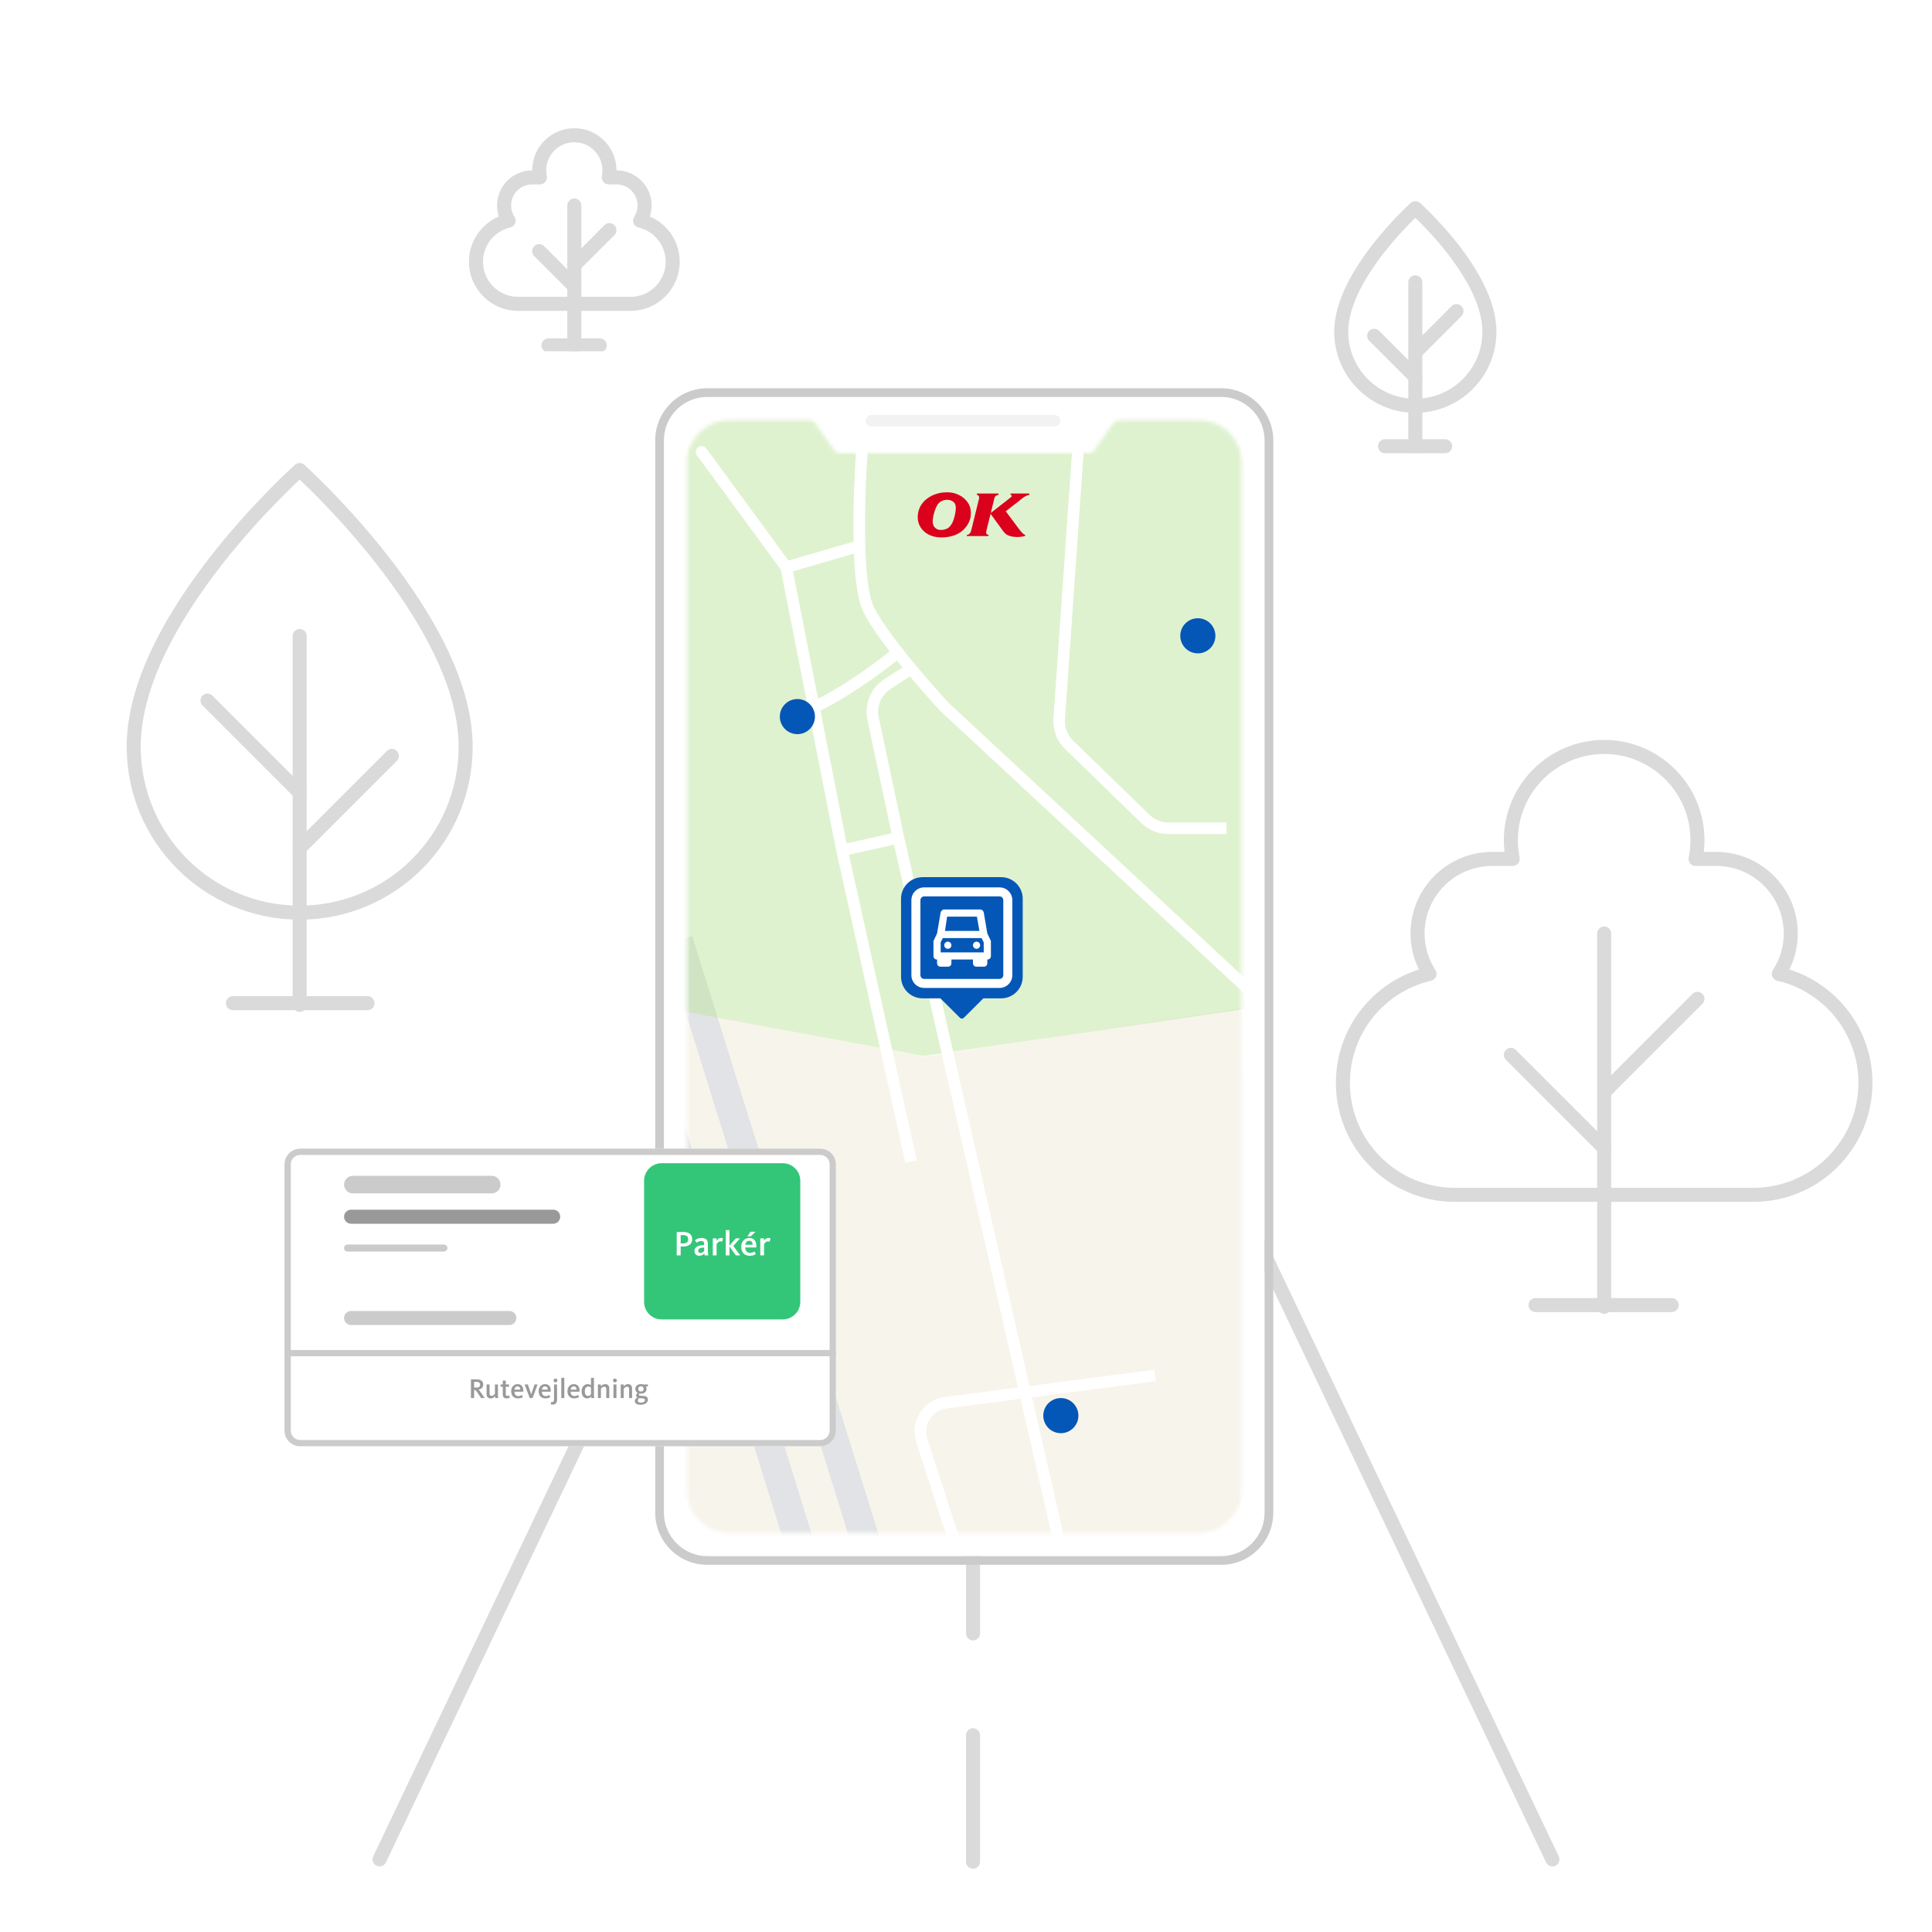 <svg width="550" height="550" viewBox="0 0 550 550" fill="none" xmlns="http://www.w3.org/2000/svg">
<rect width="550" height="550" fill="white"/>
<g opacity="0.7">
<path fill-rule="evenodd" clip-rule="evenodd" d="M277 427C278.105 427 279 427.895 279 429L279 465C279 466.105 278.105 467 277 467C275.895 467 275 466.105 275 465L275 429C275 427.895 275.895 427 277 427Z" fill="#CBCBCB"/>
<path fill-rule="evenodd" clip-rule="evenodd" d="M277 492C278.105 492 279 492.895 279 494L279 530C279 531.105 278.105 532 277 532C275.895 532 275 531.105 275 530L275 494C275 492.895 275.895 492 277 492Z" fill="#CBCBCB"/>
<path fill-rule="evenodd" clip-rule="evenodd" d="M352.806 342.14C353.803 341.665 354.996 342.089 355.471 343.086L443.751 528.475C444.226 529.472 443.803 530.665 442.806 531.14C441.808 531.615 440.615 531.192 440.14 530.194L351.86 344.806C351.385 343.808 351.808 342.615 352.806 342.14Z" fill="#CBCBCB"/>
<path fill-rule="evenodd" clip-rule="evenodd" d="M197.194 342.14C196.197 341.665 195.004 342.089 194.529 343.086L106.249 528.475C105.774 529.472 106.197 530.665 107.194 531.14C108.192 531.615 109.385 531.192 109.86 530.194L198.14 344.806C198.615 343.808 198.192 342.615 197.194 342.14Z" fill="#CBCBCB"/>
<path fill-rule="evenodd" clip-rule="evenodd" d="M485.234 239.203C485.234 223.429 472.446 210.641 456.672 210.641C440.897 210.641 428.109 223.429 428.109 239.203C428.109 240.324 428.175 241.429 428.302 242.516H424.797C411.956 242.516 401.547 252.925 401.547 265.766C401.547 269.448 402.425 272.912 403.95 275.992C390.245 280.327 380.297 293.119 380.297 308.266C380.297 326.974 395.463 342.141 414.172 342.141H499.172C517.881 342.141 533.047 326.974 533.047 308.266C533.047 293.119 523.099 280.327 509.394 275.992C510.919 272.912 511.797 269.448 511.797 265.766C511.797 252.925 501.388 242.516 488.547 242.516H485.042C485.168 241.429 485.234 240.324 485.234 239.203ZM456.672 214.641C470.237 214.641 481.234 225.638 481.234 239.203C481.234 240.886 481.062 242.528 480.739 244.118C480.62 244.706 480.771 245.317 481.151 245.781C481.53 246.246 482.099 246.516 482.699 246.516H488.547C499.178 246.516 507.797 255.134 507.797 265.766C507.797 269.593 506.648 273.146 504.707 276.158C504.354 276.705 504.29 277.39 504.534 277.993C504.779 278.597 505.302 279.043 505.936 279.19C519.176 282.259 529.047 294.102 529.047 308.266C529.047 324.765 515.671 338.141 499.172 338.141H414.172C397.672 338.141 384.297 324.765 384.297 308.266C384.297 294.102 394.168 282.259 407.408 279.19C408.042 279.043 408.565 278.597 408.809 277.993C409.054 277.39 408.99 276.705 408.637 276.158C406.695 273.146 405.547 269.593 405.547 265.766C405.547 255.134 414.165 246.516 424.797 246.516H430.645C431.245 246.516 431.813 246.246 432.193 245.781C432.573 245.317 432.724 244.706 432.605 244.118C432.282 242.528 432.109 240.886 432.109 239.203C432.109 225.638 443.106 214.641 456.672 214.641Z" fill="#CBCBCB"/>
<path fill-rule="evenodd" clip-rule="evenodd" d="M456.672 263.766C455.567 263.766 454.672 264.661 454.672 265.766V372.016C454.672 373.12 455.567 374.016 456.672 374.016C457.776 374.016 458.672 373.12 458.672 372.016V265.766C458.672 264.661 457.776 263.766 456.672 263.766Z" fill="#CBCBCB"/>
<path fill-rule="evenodd" clip-rule="evenodd" d="M477.895 371.526C477.895 370.422 476.999 369.526 475.895 369.526H437.123C436.018 369.526 435.123 370.422 435.123 371.526C435.123 372.631 436.018 373.526 437.123 373.526H475.895C476.999 373.526 477.895 372.631 477.895 371.526Z" fill="#CBCBCB"/>
<path fill-rule="evenodd" clip-rule="evenodd" d="M428.695 298.883C427.914 299.664 427.914 300.93 428.695 301.711L455.258 328.274C456.039 329.055 457.305 329.055 458.086 328.274C458.867 327.493 458.867 326.226 458.086 325.445L431.524 298.883C430.743 298.102 429.476 298.102 428.695 298.883Z" fill="#CBCBCB"/>
<path fill-rule="evenodd" clip-rule="evenodd" d="M484.649 282.945C483.868 282.164 482.601 282.164 481.82 282.945L455.258 309.508C454.477 310.289 454.477 311.555 455.258 312.336C456.039 313.117 457.305 313.117 458.086 312.336L484.649 285.774C485.43 284.993 485.43 283.726 484.649 282.945Z" fill="#CBCBCB"/>
<g clip-path="url(#clip0_1109_2529)">
<path fill-rule="evenodd" clip-rule="evenodd" d="M175.5 48.5C175.5 41.873 170.127 36.5 163.5 36.5C156.873 36.5 151.5 41.873 151.5 48.5C145.977 48.5 141.5 52.977 141.5 58.5C141.5 59.597 141.681 60.649 142.009 61.63C137.01 63.764 133.5 68.715 133.5 74.5C133.5 82.232 139.768 88.5 147.5 88.5H179.5C187.232 88.5 193.5 82.232 193.5 74.5C193.5 68.715 189.99 63.764 184.991 61.63C185.319 60.649 185.5 59.597 185.5 58.5C185.5 52.977 181.023 48.5 175.5 48.5ZM163.5 40.5C167.918 40.5 171.5 44.082 171.5 48.5C171.5 49.048 171.444 49.583 171.338 50.102C171.219 50.69 171.37 51.301 171.75 51.766C172.13 52.23 172.698 52.5 173.298 52.5H175.5C178.814 52.5 181.5 55.186 181.5 58.5C181.5 59.686 181.145 60.791 180.536 61.737C180.183 62.284 180.118 62.969 180.363 63.572C180.608 64.175 181.131 64.622 181.765 64.769C186.199 65.796 189.5 69.763 189.5 74.5C189.5 80.023 185.023 84.5 179.5 84.5H147.5C141.977 84.5 137.5 80.023 137.5 74.5C137.5 69.763 140.801 65.796 145.235 64.769C145.869 64.622 146.392 64.175 146.637 63.572C146.882 62.969 146.817 62.284 146.464 61.737C145.855 60.791 145.5 59.686 145.5 58.5C145.5 55.186 148.186 52.5 151.5 52.5H153.702C154.302 52.5 154.87 52.23 155.25 51.766C155.63 51.301 155.781 50.69 155.662 50.102C155.556 49.583 155.5 49.048 155.5 48.5C155.5 44.082 159.082 40.5 163.5 40.5Z" fill="#CBCBCB"/>
<path fill-rule="evenodd" clip-rule="evenodd" d="M163.5 56.5C162.395 56.5 161.5 57.395 161.5 58.5V98.5C161.5 99.605 162.395 100.5 163.5 100.5C164.605 100.5 165.5 99.605 165.5 98.5V58.5C165.5 57.395 164.605 56.5 163.5 56.5Z" fill="#CBCBCB"/>
<path fill-rule="evenodd" clip-rule="evenodd" d="M172.737 98.316C172.737 97.211 171.842 96.316 170.737 96.316H156.141C155.036 96.316 154.141 97.211 154.141 98.316C154.141 99.42 155.036 100.316 156.141 100.316H170.737C171.842 100.316 172.737 99.42 172.737 98.316Z" fill="#CBCBCB"/>
<path fill-rule="evenodd" clip-rule="evenodd" d="M152.086 70.086C151.305 70.867 151.305 72.133 152.086 72.914L162.086 82.914C162.867 83.695 164.133 83.695 164.914 82.914C165.695 82.133 165.695 80.867 164.914 80.086L154.914 70.086C154.133 69.305 152.867 69.305 152.086 70.086Z" fill="#CBCBCB"/>
<path fill-rule="evenodd" clip-rule="evenodd" d="M174.914 64.086C174.133 63.305 172.867 63.305 172.086 64.086L162.086 74.086C161.305 74.867 161.305 76.133 162.086 76.914C162.867 77.695 164.133 77.695 164.914 76.914L174.914 66.914C175.695 66.133 175.695 64.867 174.914 64.086Z" fill="#CBCBCB"/>
</g>
<path fill-rule="evenodd" clip-rule="evenodd" d="M86.649 132.325L85.312 133.812L83.984 132.318C84.745 131.641 85.892 131.644 86.649 132.325ZM85.306 136.532C85.109 136.716 84.892 136.92 84.656 137.143C83.38 138.348 81.552 140.115 79.357 142.35C74.964 146.824 69.111 153.166 63.263 160.639C51.479 175.695 40.062 194.915 40.062 212.562C40.062 237.553 60.322 257.812 85.312 257.812C110.303 257.812 130.562 237.553 130.562 212.562C130.562 195.135 119.149 175.917 107.36 160.8C101.511 153.299 95.657 146.915 91.263 142.407C89.067 140.153 87.239 138.371 85.963 137.155C85.724 136.927 85.505 136.72 85.306 136.532ZM83.983 132.319C83.983 132.318 83.984 132.318 85.312 133.812C86.649 132.325 86.649 132.325 86.65 132.326L86.66 132.335L86.688 132.36L86.795 132.457C86.887 132.541 87.024 132.666 87.2 132.829C87.553 133.155 88.069 133.636 88.723 134.259C90.03 135.505 91.894 137.322 94.128 139.615C98.593 144.198 104.552 150.693 110.515 158.34C122.351 173.52 134.562 193.678 134.562 212.562C134.562 239.763 112.513 261.812 85.312 261.812C58.112 261.812 36.062 239.763 36.062 212.562C36.062 193.46 48.271 173.305 60.112 158.174C66.077 150.553 72.036 144.097 76.503 139.548C78.737 137.272 80.601 135.47 81.909 134.235C82.563 133.617 83.078 133.141 83.432 132.817C83.609 132.656 83.745 132.532 83.838 132.449L83.944 132.353L83.973 132.328L83.983 132.319Z" fill="#CBCBCB"/>
<path fill-rule="evenodd" clip-rule="evenodd" d="M85.312 179.062C86.417 179.062 87.312 179.958 87.312 181.062V286.062C87.312 287.167 86.417 288.062 85.312 288.062C84.208 288.062 83.312 287.167 83.312 286.062V181.062C83.312 179.958 84.208 179.062 85.312 179.062Z" fill="#CBCBCB"/>
<path fill-rule="evenodd" clip-rule="evenodd" d="M64.315 285.579C64.315 284.474 65.211 283.579 66.315 283.579H104.631C105.736 283.579 106.631 284.474 106.631 285.579C106.631 286.683 105.736 287.579 104.631 287.579H66.315C65.211 287.579 64.315 286.683 64.315 285.579Z" fill="#CBCBCB"/>
<path fill-rule="evenodd" clip-rule="evenodd" d="M112.977 213.773C113.758 214.554 113.758 215.821 112.977 216.602L86.727 242.852C85.946 243.633 84.679 243.633 83.898 242.852C83.117 242.071 83.117 240.804 83.898 240.023L110.148 213.773C110.929 212.992 112.196 212.992 112.977 213.773Z" fill="#CBCBCB"/>
<path fill-rule="evenodd" clip-rule="evenodd" d="M57.648 198.023C58.429 197.242 59.696 197.242 60.477 198.023L86.727 224.273C87.508 225.054 87.508 226.321 86.727 227.102C85.946 227.883 84.679 227.883 83.898 227.102L57.648 200.852C56.867 200.071 56.867 198.804 57.648 198.023Z" fill="#CBCBCB"/>
<g clip-path="url(#clip1_1109_2529)">
<path fill-rule="evenodd" clip-rule="evenodd" d="M401.578 57.785L402.914 59.273L404.243 57.779C403.482 57.102 402.335 57.105 401.578 57.785ZM402.92 62.016C403.428 62.504 404.06 63.124 404.783 63.861C406.723 65.837 409.307 68.637 411.886 71.932C417.13 78.633 422.008 86.954 422.008 94.43C422.008 104.975 413.459 113.523 402.914 113.523C392.369 113.523 383.82 104.975 383.82 94.43C383.82 87.053 388.695 78.734 393.944 72.002C396.524 68.694 399.109 65.875 401.051 63.883C401.777 63.137 402.412 62.509 402.92 62.016ZM404.244 57.779C404.243 57.779 404.243 57.779 402.914 59.273C401.578 57.785 401.577 57.786 401.577 57.786L401.571 57.791L401.557 57.804L401.507 57.849C401.464 57.889 401.401 57.946 401.32 58.021C401.158 58.17 400.924 58.389 400.628 58.671C400.035 59.236 399.194 60.057 398.186 61.091C396.172 63.158 393.484 66.088 390.79 69.543C385.492 76.337 379.82 85.596 379.82 94.43C379.82 107.184 390.16 117.523 402.914 117.523C415.668 117.523 426.008 107.184 426.008 94.43C426.008 85.499 420.339 76.242 415.036 69.467C412.341 66.023 409.652 63.11 407.637 61.058C406.629 60.031 405.787 59.217 405.194 58.657C404.897 58.377 404.663 58.16 404.501 58.012C404.42 57.938 404.357 57.881 404.314 57.842L404.263 57.797L404.249 57.784L404.245 57.781L404.244 57.779Z" fill="#CBCBCB"/>
<path fill-rule="evenodd" clip-rule="evenodd" d="M402.914 78.367C401.809 78.367 400.914 79.263 400.914 80.367V127.242C400.914 128.347 401.809 129.242 402.914 129.242C404.019 129.242 404.914 128.347 404.914 127.242V80.367C404.914 79.263 404.019 78.367 402.914 78.367Z" fill="#CBCBCB"/>
<path fill-rule="evenodd" clip-rule="evenodd" d="M413.395 127.026C413.395 125.922 412.499 125.026 411.395 125.026H394.289C393.185 125.026 392.289 125.922 392.289 127.026C392.289 128.131 393.185 129.026 394.289 129.026H411.395C412.499 129.026 413.395 128.131 413.395 127.026Z" fill="#CBCBCB"/>
<path fill-rule="evenodd" clip-rule="evenodd" d="M389.781 94.187C389 94.968 389 96.235 389.781 97.016L401.5 108.735C402.281 109.516 403.547 109.516 404.328 108.735C405.109 107.953 405.109 106.687 404.328 105.906L392.61 94.187C391.828 93.406 390.562 93.406 389.781 94.187Z" fill="#CBCBCB"/>
<path fill-rule="evenodd" clip-rule="evenodd" d="M416.047 87.156C415.266 86.375 414 86.375 413.219 87.156L401.5 98.875C400.719 99.656 400.719 100.922 401.5 101.703C402.281 102.484 403.547 102.484 404.328 101.703L416.047 89.984C416.828 89.204 416.828 87.937 416.047 87.156Z" fill="#CBCBCB"/>
</g>
</g>
<path d="M189 125.373C189 118.539 194.54 113 201.373 113H347.627C354.46 113 360 118.54 360 125.373V430.627C360 437.46 354.46 443 347.627 443H201.373C194.54 443 189 437.46 189 430.627V125.373Z" fill="white"/>
<path fill-rule="evenodd" clip-rule="evenodd" d="M201.373 110.525H347.627C355.827 110.525 362.475 117.173 362.475 125.373V430.627C362.475 438.827 355.827 445.475 347.627 445.475H201.373C193.173 445.475 186.525 438.827 186.525 430.627V125.373C186.525 117.173 193.173 110.525 201.373 110.525ZM201.373 113C194.539 113 189 118.539 189 125.373V430.627C189 437.46 194.539 443 201.373 443H347.627C354.46 443 360 437.46 360 430.627V125.373C360 118.539 354.46 113 347.627 113H201.373Z" fill="#CBCBCB"/>
<mask id="mask0_1109_2529" style="mask-type:alpha" maskUnits="userSpaceOnUse" x="195" y="119" width="159" height="318">
<path d="M207.747 119.583C201.044 119.583 195.61 124.837 195.61 131.318V424.682C195.61 431.163 201.044 436.416 207.747 436.416H341.256C347.959 436.416 353.393 431.163 353.393 424.682V131.318C353.393 124.837 347.959 119.583 341.256 119.583H318.44C317.906 119.583 317.405 119.842 317.095 120.277L311.406 128.277C311.097 128.713 310.596 128.971 310.062 128.971H238.941C238.407 128.971 237.906 128.713 237.597 128.277L231.908 120.277C231.599 119.842 231.098 119.583 230.564 119.583H207.747Z" fill="#F2F2F2"/>
</mask>
<g mask="url(#mask0_1109_2529)">
<path d="M189.666 286.939L263.305 300.78L353.617 286.939L360.001 453.697H185.696L189.666 286.939Z" fill="#F7F4EB"/>
<path fill-rule="evenodd" clip-rule="evenodd" d="M243.274 442.581L189.194 268.941L197.07 266.488L251.149 440.129L243.274 442.581Z" fill="#E1E3E6"/>
<path fill-rule="evenodd" clip-rule="evenodd" d="M239.143 490.312L185.063 316.672L192.939 314.219L247.018 487.86L239.143 490.312Z" fill="#E1E3E6"/>
<path d="M183.22 116.291H364.133V285.817L262.937 300.63L183.22 285.817V116.291Z" fill="#C1E7A1" fill-opacity="0.5"/>
</g>
<path fill-rule="evenodd" clip-rule="evenodd" d="M246.475 119.764C246.475 118.853 247.213 118.115 248.124 118.115H300.173C301.084 118.115 301.822 118.853 301.822 119.764C301.822 120.676 301.084 121.414 300.173 121.414H248.124C247.213 121.414 246.475 120.676 246.475 119.764Z" fill="#F2F2F2"/>
<path fill-rule="evenodd" clip-rule="evenodd" d="M198.764 127.306C199.499 126.767 200.531 126.926 201.07 127.661L224.474 159.577L242.995 154.197C242.797 145.072 243.242 135.072 243.694 128.523L246.985 128.75C246.516 135.548 246.058 146.069 246.325 155.379C246.435 159.194 246.666 162.779 247.061 165.806C247.463 168.875 248.016 171.22 248.7 172.654C250.155 175.706 253.262 180.1 256.876 184.69C258.095 186.237 259.361 187.795 260.625 189.314C264.192 193.601 267.731 197.571 270.126 200.151L356.58 280.495L354.334 282.912L267.791 202.486L267.749 202.441C265.528 200.048 262.333 196.474 259.032 192.551L253.477 196.173C250.815 197.909 249.495 201.104 250.155 204.213L257.36 238.132L293.081 394.56L328.61 389.93L329.036 393.202L293.819 397.791L302.837 437.284L299.621 438.018L290.532 398.22L269.403 400.973C265.312 401.506 262.708 405.621 263.977 409.547L272.766 436.732L269.626 437.747L260.838 410.561C258.934 404.673 262.84 398.501 268.977 397.701L289.794 394.989L254.504 240.446L241.688 243.334L260.968 330.312L257.747 331.026L238.107 242.424L222.278 162.162L198.409 129.612C197.871 128.877 198.029 127.845 198.764 127.306ZM225.737 162.646L232.89 198.919C240.28 195.232 248.785 189.025 253.282 185.447C250.066 181.285 247.199 177.173 245.721 174.074C244.804 172.149 244.2 169.372 243.79 166.234C243.451 163.642 243.232 160.7 243.102 157.601L225.737 162.646ZM255.323 188.039C250.583 191.809 241.436 198.484 233.551 202.269L241.012 240.104L253.794 237.224L246.928 204.898C245.984 200.456 247.87 195.89 251.675 193.41L256.909 189.996C256.378 189.348 255.848 188.694 255.323 188.039ZM299.885 204.562L305.196 128.521L308.487 128.751L303.177 204.792C303.019 207.052 303.866 209.267 305.492 210.845L327.254 231.974C328.689 233.367 330.611 234.146 332.611 234.146H349.167V237.446H332.611C329.752 237.446 327.007 236.332 324.956 234.341L303.193 213.212C300.87 210.957 299.66 207.792 299.885 204.562Z" fill="white"/>
<path fill-rule="evenodd" clip-rule="evenodd" d="M275.273 152.279L275.19 152.611H281.363L281.453 152.272C281.363 152.266 281.273 152.252 281.197 152.225C281.114 152.199 281.038 152.158 280.969 152.111C280.921 152.077 280.886 152.036 280.859 152.003C280.824 151.962 280.796 151.914 280.782 151.867C280.762 151.82 280.748 151.773 280.748 151.718C280.726 151.536 280.74 151.353 280.782 151.172L281.993 146.272L285.537 151.137C285.626 151.259 285.716 151.374 285.813 151.488C285.91 151.604 286.008 151.712 286.11 151.814C286.215 151.914 286.319 152.003 286.436 152.083C286.54 152.165 286.665 152.239 286.79 152.307C287.003 152.415 287.232 152.509 287.467 152.59C287.696 152.664 287.932 152.719 288.179 152.759C288.505 152.813 288.83 152.847 289.156 152.861C290.041 152.908 290.913 152.813 291.786 152.604L291.868 152.279C291.792 152.26 291.723 152.225 291.654 152.191C291.592 152.158 291.523 152.124 291.454 152.077C291.364 152.016 291.281 151.948 291.197 151.881C291.115 151.806 291.038 151.732 290.962 151.651C290.817 151.496 290.686 151.341 290.554 151.184C290.415 151.023 290.291 150.86 290.166 150.699L286.319 145.555L291.315 141.649C291.454 141.548 291.592 141.453 291.738 141.371C291.882 141.284 292.027 141.21 292.186 141.135C292.311 141.081 292.443 141.027 292.582 140.986C292.713 140.947 292.852 140.919 292.996 140.899L293.087 140.5L287.731 140.486L287.647 140.878C287.689 140.872 287.716 140.872 287.759 140.872C287.821 140.886 287.89 140.919 287.944 140.973C287.966 140.994 287.986 141.027 288.008 141.061C288.042 141.149 288.034 141.244 287.98 141.324C287.944 141.379 287.904 141.432 287.855 141.481C287.813 141.528 287.765 141.575 287.709 141.615L282.041 146.036L283.086 141.838C283.094 141.758 283.121 141.683 283.149 141.615C283.177 141.541 283.211 141.473 283.26 141.406C283.301 141.338 283.356 141.277 283.419 141.224C283.474 141.169 283.543 141.122 283.613 141.081C283.702 141.027 283.8 140.986 283.889 140.967C283.987 140.939 284.09 140.926 284.187 140.919L284.291 140.493L278.145 140.486L278.048 140.858C278.18 140.858 278.311 140.899 278.422 140.98C278.47 141.007 278.505 141.041 278.546 141.088C278.602 141.155 278.643 141.23 278.679 141.304C278.713 141.385 278.733 141.473 278.74 141.561C278.747 141.73 278.733 141.899 278.685 142.062L276.512 150.901C276.484 151.015 276.443 151.123 276.408 151.231C276.332 151.435 276.242 151.644 276.104 151.82C276.035 151.901 275.959 151.975 275.882 152.043C275.792 152.117 275.695 152.171 275.599 152.212C275.495 152.252 275.391 152.272 275.273 152.279Z" fill="#DB001B"/>
<path fill-rule="evenodd" clip-rule="evenodd" d="M271.905 146.318C271.843 146.628 271.767 146.932 271.684 147.237C271.601 147.541 271.511 147.839 271.4 148.136C271.304 148.42 271.179 148.69 271.041 148.954C270.896 149.217 270.729 149.467 270.542 149.704C270.411 149.873 270.265 150.028 270.1 150.156C269.933 150.291 269.754 150.407 269.559 150.501C269.414 150.568 269.269 150.629 269.117 150.676C268.653 150.832 268.168 150.886 267.684 150.866C267.476 150.859 267.275 150.819 267.088 150.758C266.895 150.704 266.708 150.623 266.535 150.508C266.39 150.419 266.258 150.311 266.141 150.19C266.03 150.075 265.926 149.94 265.843 149.791C265.773 149.663 265.711 149.535 265.663 149.4C265.572 149.129 265.538 148.838 265.524 148.548C265.51 148.224 265.545 147.892 265.587 147.561C265.649 147.088 265.767 146.602 265.891 146.129C265.968 145.838 266.058 145.548 266.155 145.257C266.244 144.986 266.348 144.723 266.473 144.466C266.597 144.203 266.728 143.952 266.875 143.709C266.971 143.54 267.088 143.392 267.22 143.256C267.352 143.115 267.496 142.993 267.656 142.885C267.85 142.75 268.057 142.642 268.272 142.554C268.694 142.377 269.171 142.283 269.629 142.283C269.856 142.283 270.086 142.31 270.321 142.351C270.534 142.391 270.736 142.466 270.93 142.56C271.123 142.654 271.304 142.77 271.463 142.919C271.594 143.027 271.704 143.162 271.788 143.296C271.877 143.439 271.94 143.587 271.988 143.75C272.078 144.081 272.112 144.419 272.098 144.749C272.072 145.271 272.01 145.797 271.905 146.318ZM276.34 145.324C276.285 144.831 276.168 144.331 275.966 143.878C275.863 143.635 275.739 143.406 275.594 143.176C275.441 142.952 275.282 142.736 275.109 142.534C274.936 142.33 274.749 142.141 274.549 141.959C274.347 141.776 274.133 141.607 273.919 141.452C273.698 141.303 273.469 141.162 273.233 141.033C273.005 140.911 272.769 140.797 272.534 140.702C272.299 140.608 272.057 140.52 271.8 140.445C271.054 140.222 270.299 140.155 269.552 140.155C268.714 140.161 267.863 140.249 267.039 140.459C266.735 140.533 266.438 140.634 266.14 140.742C265.821 140.857 265.509 140.993 265.205 141.148C264.901 141.303 264.61 141.472 264.32 141.661C264.015 141.864 263.724 142.087 263.454 142.33C263.185 142.574 262.929 142.831 262.7 143.115C262.485 143.378 262.292 143.648 262.126 143.932C261.96 144.216 261.814 144.52 261.697 144.831C261.566 145.175 261.462 145.527 261.392 145.885C261.317 146.243 261.275 146.602 261.26 146.973C261.24 147.453 261.275 147.947 261.379 148.426C261.462 148.819 261.6 149.21 261.78 149.582C261.884 149.798 262.001 150.007 262.139 150.217C262.298 150.454 262.479 150.676 262.666 150.886C262.859 151.096 263.067 151.299 263.295 151.481C263.524 151.67 263.766 151.839 264.022 151.988C264.278 152.143 264.548 152.278 264.825 152.394C265.095 152.508 265.378 152.61 265.662 152.691C265.946 152.771 266.237 152.832 266.528 152.879C267.441 153.022 268.368 153.028 269.275 152.934C270.043 152.852 270.831 152.691 271.573 152.427C271.919 152.306 272.264 152.157 272.596 151.988C272.971 151.805 273.316 151.589 273.648 151.346C273.974 151.096 274.279 150.825 274.555 150.521C274.832 150.224 275.081 149.913 275.302 149.582C275.524 149.243 275.718 148.893 275.884 148.528C275.988 148.285 276.078 148.041 276.155 147.791C276.23 147.548 276.278 147.291 276.32 147.034C276.396 146.459 276.41 145.885 276.34 145.324Z" fill="#DB001B"/>
<path d="M307 403C307 405.761 304.761 408 302 408C299.239 408 297 405.761 297 403C297 400.239 299.239 398 302 398C304.761 398 307 400.239 307 403Z" fill="#0557B7"/>
<g filter="url(#filter0_d_1109_2529)">
<g opacity="0.601">
<g opacity="0.313" filter="url(#filter1_d_1109_2529)">
<path d="M279.599 289.966C279.599 290.389 277.014 290.733 273.825 290.733C270.637 290.733 268.052 290.389 268.052 289.966C268.052 289.542 270.637 289.199 273.825 289.199C277.014 289.199 279.599 289.542 279.599 289.966Z" fill="black" fill-opacity="0.01"/>
</g>
<g opacity="0.635" filter="url(#filter2_d_1109_2529)">
<path d="M276.52 289.966C276.52 290.389 275.313 290.733 273.825 290.733C272.337 290.733 271.131 290.389 271.131 289.966C271.131 289.542 272.337 289.199 273.825 289.199C275.313 289.199 276.52 289.542 276.52 289.966Z" fill="black" fill-opacity="0.01"/>
</g>
<g opacity="0.697" filter="url(#filter3_d_1109_2529)">
<path d="M274.981 289.966C274.981 290.178 274.464 290.35 273.826 290.35C273.188 290.35 272.671 290.178 272.671 289.966C272.671 289.754 273.188 289.583 273.826 289.583C274.464 289.583 274.981 289.754 274.981 289.966Z" fill="black" fill-opacity="0.01"/>
</g>
</g>
<path fill-rule="evenodd" clip-rule="evenodd" d="M264.801 281.306C264.316 280.822 264.66 279.996 265.346 279.996L282.313 279.996C282.999 279.996 283.343 280.822 282.858 281.306L274.374 289.757C274.073 290.057 273.586 290.057 273.285 289.757L264.801 281.306Z" fill="#0557B7"/>
<path d="M256.505 255.84C256.505 252.452 259.262 249.705 262.663 249.705L284.988 249.705C288.389 249.705 291.146 252.452 291.146 255.84L291.146 278.079C291.146 281.468 288.389 284.214 284.988 284.214L262.663 284.214C259.262 284.214 256.505 281.468 256.505 278.079L256.505 255.84Z" fill="#0557B7"/>
<path fill-rule="evenodd" clip-rule="evenodd" d="M267.786 271.123L267.786 268.273L268.399 267.051L279.435 267.051L280.048 268.273L280.048 271.123L267.786 271.123ZM269.625 260.943L278.107 260.943L278.822 265.015L269.012 265.015L269.625 260.943ZM281.99 267.663L281.07 265.728L280.048 259.722C279.946 259.314 279.537 258.907 279.027 258.907L268.808 258.907C268.297 258.907 267.888 259.314 267.786 259.722L266.764 265.728L265.844 267.663C265.742 267.764 265.742 267.866 265.742 268.069L265.742 272.141C265.742 272.753 266.151 273.159 266.764 273.159L266.764 274.177C266.764 274.789 267.173 275.195 267.786 275.195L269.83 275.195C270.443 275.195 270.852 274.789 270.852 274.177L270.852 273.159L276.983 273.159L276.983 274.177C276.983 274.789 277.392 275.195 278.005 275.195L280.048 275.195C280.662 275.195 281.07 274.789 281.07 274.177L281.07 273.159C281.683 273.159 282.092 272.753 282.092 272.141L282.092 268.069C282.092 267.866 282.092 267.764 281.99 267.663ZM269.83 268.069C270.394 268.069 270.852 268.525 270.852 269.087C270.852 269.65 270.394 270.105 269.83 270.105C269.266 270.105 268.808 269.65 268.808 269.087C268.808 268.525 269.266 268.069 269.83 268.069ZM279.027 269.087C279.027 268.525 278.57 268.069 278.005 268.069C277.44 268.069 276.983 268.525 276.983 269.087C276.983 269.65 277.44 270.105 278.005 270.105C278.57 270.105 279.027 269.65 279.027 269.087Z" fill="white"/>
<path fill-rule="evenodd" clip-rule="evenodd" d="M284.543 252.619L263.099 252.619C261.085 252.619 259.453 254.245 259.453 256.251L259.453 277.614C259.453 279.619 261.085 281.245 263.099 281.245L284.543 281.245C286.557 281.245 288.189 279.619 288.189 277.614L288.189 256.251C288.189 254.245 286.557 252.619 284.543 252.619ZM262.026 256.251C262.026 255.661 262.507 255.182 263.099 255.182L284.543 255.182C285.136 255.182 285.616 255.661 285.616 256.251L285.616 277.614C285.616 278.204 285.136 278.682 284.543 278.682L263.099 278.682C262.507 278.682 262.026 278.204 262.026 277.614L262.026 256.251Z" fill="white"/>
</g>
<path d="M232 204C232 206.761 229.761 209 227 209C224.239 209 222 206.761 222 204C222 201.239 224.239 199 227 199C229.761 199 232 201.239 232 204Z" fill="#0557B7"/>
<path d="M346 181C346 183.761 343.761 186 341 186C338.239 186 336 183.761 336 181C336 178.239 338.239 176 341 176C343.761 176 346 178.239 346 181Z" fill="#0557B7"/>
<g filter="url(#filter4_d_1109_2529)">
<path d="M81 325.459C81 322.996 82.996 321 85.459 321H233.504C235.966 321 237.963 322.996 237.963 325.459V401.265C237.963 403.728 235.966 405.724 233.504 405.724H85.459C82.996 405.724 81 403.728 81 401.265V325.459Z" fill="white"/>
</g>
<g filter="url(#filter5_d_1109_2529)">
<path fill-rule="evenodd" clip-rule="evenodd" d="M233.504 322.784H85.459C83.981 322.784 82.784 323.982 82.784 325.459V401.265C82.784 402.743 83.981 403.941 85.459 403.941H233.504C234.981 403.941 236.179 402.743 236.179 401.265V325.459C236.179 323.982 234.981 322.784 233.504 322.784ZM85.459 321C82.996 321 81 322.996 81 325.459V401.265C81 403.728 82.996 405.724 85.459 405.724H233.504C235.966 405.724 237.963 403.728 237.963 401.265V325.459C237.963 322.996 235.966 321 233.504 321H85.459Z" fill="#CBCBCB"/>
</g>
<path fill-rule="evenodd" clip-rule="evenodd" d="M97.945 337.229C97.945 335.848 99.065 334.729 100.445 334.729H139.982C141.363 334.729 142.482 335.848 142.482 337.229C142.482 338.609 141.363 339.729 139.982 339.729H100.445C99.065 339.729 97.945 338.609 97.945 337.229Z" fill="#CBCBCB"/>
<path fill-rule="evenodd" clip-rule="evenodd" d="M97.945 355.294C97.945 354.742 98.393 354.294 98.945 354.294H126.376C126.928 354.294 127.376 354.742 127.376 355.294C127.376 355.847 126.928 356.294 126.376 356.294H98.945C98.393 356.294 97.945 355.847 97.945 355.294Z" fill="#CBCBCB"/>
<path fill-rule="evenodd" clip-rule="evenodd" d="M97.945 375.205C97.945 374.101 98.841 373.205 99.945 373.205H144.996C146.101 373.205 146.996 374.101 146.996 375.205C146.996 376.31 146.101 377.205 144.996 377.205H99.945C98.841 377.205 97.945 376.31 97.945 375.205Z" fill="#CBCBCB"/>
<path fill-rule="evenodd" clip-rule="evenodd" d="M81 385.212C81 384.719 81.399 384.32 81.892 384.32H237.071C237.564 384.32 237.963 384.719 237.963 385.212C237.963 385.704 237.564 386.103 237.071 386.103H81.892C81.399 386.103 81 385.704 81 385.212Z" fill="#CBCBCB"/>
<path fill-rule="evenodd" clip-rule="evenodd" d="M97.945 346.373C97.945 345.268 98.841 344.373 99.945 344.373H157.481C158.586 344.373 159.481 345.268 159.481 346.373C159.481 347.477 158.586 348.373 157.481 348.373H99.945C98.841 348.373 97.945 347.477 97.945 346.373Z" fill="#999999"/>
<path d="M183.356 336.143C183.356 333.381 185.595 331.143 188.356 331.143H222.825C225.586 331.143 227.825 333.381 227.825 336.143V370.611C227.825 373.373 225.586 375.611 222.825 375.611H188.356C185.595 375.611 183.356 373.373 183.356 370.611V336.143Z" fill="#33C678"/>
<path d="M192.643 357.377H193.773V354.867H194.463C196.073 354.867 197.053 354.127 197.053 352.737C197.053 351.377 195.993 350.717 194.593 350.717H192.643V357.377ZM193.773 353.977V351.607H194.503C195.513 351.607 195.913 352.047 195.913 352.767C195.913 353.567 195.483 353.977 194.473 353.977H193.773Z" fill="white"/>
<path d="M199.109 357.497C199.729 357.497 200.229 357.187 200.509 356.827C200.519 356.977 200.559 357.247 200.589 357.377H201.639C201.579 357.107 201.519 356.667 201.519 356.097V354.127C201.519 352.927 200.899 352.417 199.699 352.417C198.889 352.417 198.279 352.707 197.849 353.097L198.349 353.777C198.699 353.477 199.099 353.287 199.589 353.287C200.209 353.287 200.459 353.537 200.459 354.117V354.467H200.269C199.039 354.467 197.689 354.897 197.689 356.157C197.689 356.997 198.299 357.497 199.109 357.497ZM199.389 356.677C199.089 356.677 198.749 356.517 198.749 356.097C198.749 355.417 199.379 355.167 200.269 355.167H200.459V356.137C200.209 356.447 199.859 356.677 199.389 356.677Z" fill="white"/>
<path d="M202.922 357.377H203.992V354.237C204.082 354.057 204.452 353.387 205.102 353.387C205.372 353.387 205.502 353.447 205.572 353.487L205.832 352.537C205.742 352.487 205.572 352.417 205.242 352.417C204.602 352.417 204.192 352.897 203.992 353.237V352.537H202.922V357.377Z" fill="white"/>
<path d="M206.603 357.377H207.663V354.827L209.473 357.377H210.723L208.763 354.687L210.653 352.537H209.463L207.663 354.617V350.177H206.603V357.377Z" fill="white"/>
<path d="M213.429 357.497C214.369 357.497 214.889 357.187 215.169 357.017L214.799 356.287C214.579 356.407 214.169 356.667 213.509 356.667C212.569 356.667 212.189 355.977 212.139 355.117H215.299C215.309 354.977 215.319 354.827 215.319 354.697C215.319 353.277 214.599 352.417 213.299 352.417C211.979 352.417 211.009 353.447 211.009 354.927C211.009 356.417 211.849 357.497 213.429 357.497ZM212.149 354.357C212.269 353.677 212.629 353.227 213.279 353.227C213.989 353.227 214.249 353.747 214.269 354.357H212.149ZM212.769 351.967H213.699L215.079 350.657H213.639L212.769 351.967Z" fill="white"/>
<path d="M216.438 357.377H217.508V354.237C217.598 354.057 217.968 353.387 218.618 353.387C218.888 353.387 219.018 353.447 219.088 353.487L219.348 352.537C219.258 352.487 219.088 352.417 218.758 352.417C218.118 352.417 217.708 352.897 217.508 353.237V352.537H216.438V357.377Z" fill="white"/>
<path d="M134.067 398H134.971V395.688H135.043C135.347 395.688 135.435 395.752 135.947 396.488L136.963 398H137.979L136.811 396.304C136.515 395.856 136.347 395.672 136.219 395.584V395.568C136.955 395.48 137.571 395.032 137.571 394.152C137.571 393.2 136.883 392.672 135.699 392.672H134.067V398ZM134.971 395.016V393.384H135.619C136.339 393.384 136.667 393.664 136.667 394.192C136.667 394.72 136.355 395.016 135.667 395.016H134.971Z" fill="#999999"/>
<path d="M139.676 398.096C140.332 398.096 140.732 397.712 140.924 397.456C140.932 397.632 140.972 397.904 140.996 398H141.844C141.796 397.8 141.748 397.44 141.748 397.016V394.128H140.9V396.784C140.82 396.888 140.452 397.368 139.964 397.368C139.524 397.368 139.372 397.12 139.372 396.688V394.128H138.524V396.864C138.524 397.552 138.836 398.096 139.676 398.096Z" fill="#999999"/>
<path d="M144.244 398.096C144.7 398.096 145.004 397.952 145.148 397.872L144.908 397.232C144.836 397.28 144.628 397.392 144.396 397.392C144.084 397.392 143.98 397.216 143.98 396.832V394.776H144.916V394.128H143.98V393.016H143.132V394.128H142.508V394.776H143.132V396.968C143.132 397.664 143.452 398.096 144.244 398.096Z" fill="#999999"/>
<path d="M147.462 398.096C148.214 398.096 148.63 397.848 148.854 397.712L148.558 397.128C148.382 397.224 148.054 397.432 147.526 397.432C146.774 397.432 146.47 396.88 146.43 396.192H148.958C148.966 396.08 148.974 395.96 148.974 395.856C148.974 394.72 148.398 394.032 147.358 394.032C146.302 394.032 145.526 394.856 145.526 396.04C145.526 397.232 146.198 398.096 147.462 398.096ZM146.438 395.584C146.534 395.04 146.822 394.68 147.342 394.68C147.91 394.68 148.118 395.096 148.134 395.584H146.438Z" fill="#999999"/>
<path d="M150.814 398H151.606L153.038 394.128H152.166L151.23 396.928H151.214L150.278 394.128H149.358L150.814 398Z" fill="#999999"/>
<path d="M155.275 398.096C156.027 398.096 156.443 397.848 156.667 397.712L156.371 397.128C156.195 397.224 155.867 397.432 155.339 397.432C154.587 397.432 154.283 396.88 154.243 396.192H156.771C156.779 396.08 156.787 395.96 156.787 395.856C156.787 394.72 156.211 394.032 155.171 394.032C154.115 394.032 153.339 394.856 153.339 396.04C153.339 397.232 154.011 398.096 155.275 398.096ZM154.251 395.584C154.347 395.04 154.635 394.68 155.155 394.68C155.723 394.68 155.931 395.096 155.947 395.584H154.251Z" fill="#999999"/>
<path d="M157.345 399.856C158.225 399.856 158.577 399.272 158.577 398.384V394.128H157.721V398.272C157.721 398.864 157.601 399.144 157.201 399.144C157.041 399.144 156.961 399.12 156.913 399.104L156.769 399.776C156.833 399.8 157.009 399.856 157.345 399.856ZM158.137 393.528C158.457 393.528 158.689 393.28 158.689 392.984C158.689 392.688 158.457 392.44 158.137 392.44C157.825 392.44 157.585 392.688 157.585 392.984C157.585 393.28 157.825 393.528 158.137 393.528Z" fill="#999999"/>
<path d="M159.792 398H160.64V392.24H159.792V398Z" fill="#999999"/>
<path d="M163.47 398.096C164.222 398.096 164.638 397.848 164.862 397.712L164.566 397.128C164.39 397.224 164.062 397.432 163.534 397.432C162.782 397.432 162.478 396.88 162.438 396.192H164.966C164.974 396.08 164.982 395.96 164.982 395.856C164.982 394.72 164.406 394.032 163.366 394.032C162.31 394.032 161.534 394.856 161.534 396.04C161.534 397.232 162.206 398.096 163.47 398.096ZM162.446 395.584C162.542 395.04 162.83 394.68 163.35 394.68C163.918 394.68 164.126 395.096 164.142 395.584H162.446Z" fill="#999999"/>
<path d="M167.173 398.096C167.653 398.096 168.013 397.888 168.277 397.568C168.285 397.704 168.325 397.912 168.357 398H169.197C169.141 397.768 169.085 397.416 169.085 397.032V392.24H168.237V394.336C168.029 394.152 167.709 394.032 167.301 394.032C166.317 394.032 165.581 394.84 165.581 396.072C165.581 397.368 166.221 398.096 167.173 398.096ZM167.405 397.392C166.765 397.392 166.485 396.864 166.485 396.064C166.485 395.256 166.829 394.72 167.453 394.72C167.797 394.72 168.037 394.832 168.237 395.016V396.936C168.045 397.2 167.733 397.392 167.405 397.392Z" fill="#999999"/>
<path d="M170.213 398H171.069V395.344C171.277 395.056 171.621 394.76 172.005 394.76C172.445 394.76 172.597 395.008 172.597 395.44V398H173.445V395.264C173.445 394.576 173.125 394.032 172.293 394.032C171.781 394.032 171.365 394.272 171.053 394.648V394.128H170.213V398Z" fill="#999999"/>
<path d="M175.06 393.528C175.38 393.528 175.62 393.28 175.62 392.984C175.62 392.688 175.38 392.44 175.06 392.44C174.748 392.44 174.508 392.688 174.508 392.984C174.508 393.28 174.748 393.528 175.06 393.528ZM174.636 398H175.492V394.128H174.636V398Z" fill="#999999"/>
<path d="M176.705 398H177.561V395.344C177.769 395.056 178.113 394.76 178.497 394.76C178.937 394.76 179.089 395.008 179.089 395.44V398H179.937V395.264C179.937 394.576 179.617 394.032 178.785 394.032C178.273 394.032 177.857 394.272 177.545 394.648V394.128H176.705V398Z" fill="#999999"/>
<path d="M182.352 399.904C183.568 399.904 184.448 399.304 184.448 398.456C184.448 397.36 183.368 397.384 182.544 397.344C182.08 397.32 181.84 397.248 181.84 397.016C181.84 396.896 181.928 396.776 182.056 396.704C182.2 396.728 182.328 396.744 182.48 396.744C183.464 396.744 184.056 396.184 184.056 395.392C184.056 395.136 183.984 394.928 183.84 394.72H184.44V394.128H183.096C182.904 394.064 182.688 394.032 182.448 394.032C181.456 394.032 180.864 394.6 180.864 395.392C180.864 395.944 181.136 396.312 181.544 396.536V396.552C181.304 396.688 181.08 396.92 181.08 397.24C181.08 397.544 181.248 397.736 181.464 397.856V397.872C181.08 398.048 180.72 398.36 180.72 398.832C180.72 399.544 181.344 399.904 182.352 399.904ZM182.44 399.304C181.84 399.304 181.552 399.056 181.552 398.712C181.552 398.44 181.728 398.184 181.992 398.024C182.192 398.048 182.4 398.064 182.624 398.08C183.136 398.104 183.608 398.096 183.608 398.592C183.608 399 183.136 399.304 182.44 399.304ZM182.464 396.144C182.008 396.144 181.704 395.848 181.704 395.392C181.704 394.928 181.992 394.632 182.456 394.632C182.92 394.632 183.224 394.928 183.224 395.392C183.224 395.848 182.936 396.144 182.464 396.144Z" fill="#999999"/>
<defs>
<filter id="filter0_d_1109_2529" x="249.888" y="243.088" width="47.876" height="54.263" filterUnits="userSpaceOnUse" color-interpolation-filters="sRGB">
<feFlood flood-opacity="0" result="BackgroundImageFix"/>
<feColorMatrix in="SourceAlpha" type="matrix" values="0 0 0 0 0 0 0 0 0 0 0 0 0 0 0 0 0 0 127 0" result="hardAlpha"/>
<feOffset/>
<feGaussianBlur stdDeviation="3.309"/>
<feColorMatrix type="matrix" values="0 0 0 0 0 0 0 0 0 0 0 0 0 0 0 0 0 0 0.2 0"/>
<feBlend mode="normal" in2="BackgroundImageFix" result="effect1_dropShadow_1109_2529"/>
<feBlend mode="normal" in="SourceGraphic" in2="effect1_dropShadow_1109_2529" result="shape"/>
</filter>
<filter id="filter1_d_1109_2529" x="266.51" y="287.657" width="14.63" height="4.617" filterUnits="userSpaceOnUse" color-interpolation-filters="sRGB">
<feFlood flood-opacity="0" result="BackgroundImageFix"/>
<feColorMatrix in="SourceAlpha" type="matrix" values="0 0 0 0 0 0 0 0 0 0 0 0 0 0 0 0 0 0 127 0" result="hardAlpha"/>
<feOffset/>
<feGaussianBlur stdDeviation="0.771"/>
<feColorMatrix type="matrix" values="0 0 0 0 0 0 0 0 0 0 0 0 0 0 0 0 0 0 0.482 0"/>
<feBlend mode="normal" in2="BackgroundImageFix" result="effect1_dropShadow_1109_2529"/>
<feBlend mode="normal" in="SourceGraphic" in2="effect1_dropShadow_1109_2529" result="shape"/>
</filter>
<filter id="filter2_d_1109_2529" x="270.36" y="288.428" width="6.93" height="3.075" filterUnits="userSpaceOnUse" color-interpolation-filters="sRGB">
<feFlood flood-opacity="0" result="BackgroundImageFix"/>
<feColorMatrix in="SourceAlpha" type="matrix" values="0 0 0 0 0 0 0 0 0 0 0 0 0 0 0 0 0 0 127 0" result="hardAlpha"/>
<feOffset/>
<feGaussianBlur stdDeviation="0.385"/>
<feColorMatrix type="matrix" values="0 0 0 0 0 0 0 0 0 0 0 0 0 0 0 0 0 0 0.28 0"/>
<feBlend mode="normal" in2="BackgroundImageFix" result="effect1_dropShadow_1109_2529"/>
<feBlend mode="normal" in="SourceGraphic" in2="effect1_dropShadow_1109_2529" result="shape"/>
</filter>
<filter id="filter3_d_1109_2529" x="271.9" y="288.812" width="3.852" height="2.309" filterUnits="userSpaceOnUse" color-interpolation-filters="sRGB">
<feFlood flood-opacity="0" result="BackgroundImageFix"/>
<feColorMatrix in="SourceAlpha" type="matrix" values="0 0 0 0 0 0 0 0 0 0 0 0 0 0 0 0 0 0 127 0" result="hardAlpha"/>
<feOffset/>
<feGaussianBlur stdDeviation="0.385"/>
<feColorMatrix type="matrix" values="0 0 0 0 0 0 0 0 0 0 0 0 0 0 0 0 0 0 0.708 0"/>
<feBlend mode="normal" in2="BackgroundImageFix" result="effect1_dropShadow_1109_2529"/>
<feBlend mode="normal" in="SourceGraphic" in2="effect1_dropShadow_1109_2529" result="shape"/>
</filter>
<filter id="filter4_d_1109_2529" x="71" y="317" width="176.963" height="104.724" filterUnits="userSpaceOnUse" color-interpolation-filters="sRGB">
<feFlood flood-opacity="0" result="BackgroundImageFix"/>
<feColorMatrix in="SourceAlpha" type="matrix" values="0 0 0 0 0 0 0 0 0 0 0 0 0 0 0 0 0 0 127 0" result="hardAlpha"/>
<feOffset dy="6"/>
<feGaussianBlur stdDeviation="5"/>
<feColorMatrix type="matrix" values="0 0 0 0 0 0 0 0 0 0 0 0 0 0 0 0 0 0 0.1 0"/>
<feBlend mode="normal" in2="BackgroundImageFix" result="effect1_dropShadow_1109_2529"/>
<feBlend mode="normal" in="SourceGraphic" in2="effect1_dropShadow_1109_2529" result="shape"/>
</filter>
<filter id="filter5_d_1109_2529" x="71" y="317" width="176.963" height="104.724" filterUnits="userSpaceOnUse" color-interpolation-filters="sRGB">
<feFlood flood-opacity="0" result="BackgroundImageFix"/>
<feColorMatrix in="SourceAlpha" type="matrix" values="0 0 0 0 0 0 0 0 0 0 0 0 0 0 0 0 0 0 127 0" result="hardAlpha"/>
<feOffset dy="6"/>
<feGaussianBlur stdDeviation="5"/>
<feColorMatrix type="matrix" values="0 0 0 0 0 0 0 0 0 0 0 0 0 0 0 0 0 0 0.1 0"/>
<feBlend mode="normal" in2="BackgroundImageFix" result="effect1_dropShadow_1109_2529"/>
<feBlend mode="normal" in="SourceGraphic" in2="effect1_dropShadow_1109_2529" result="shape"/>
</filter>
<clipPath id="clip0_1109_2529">
<rect width="64" height="64" fill="white" transform="matrix(-1 0 0 1 196 36)"/>
</clipPath>
<clipPath id="clip1_1109_2529">
<rect width="75" height="75" fill="white" transform="matrix(-1 0 0 1 441 54)"/>
</clipPath>
</defs>
</svg>
